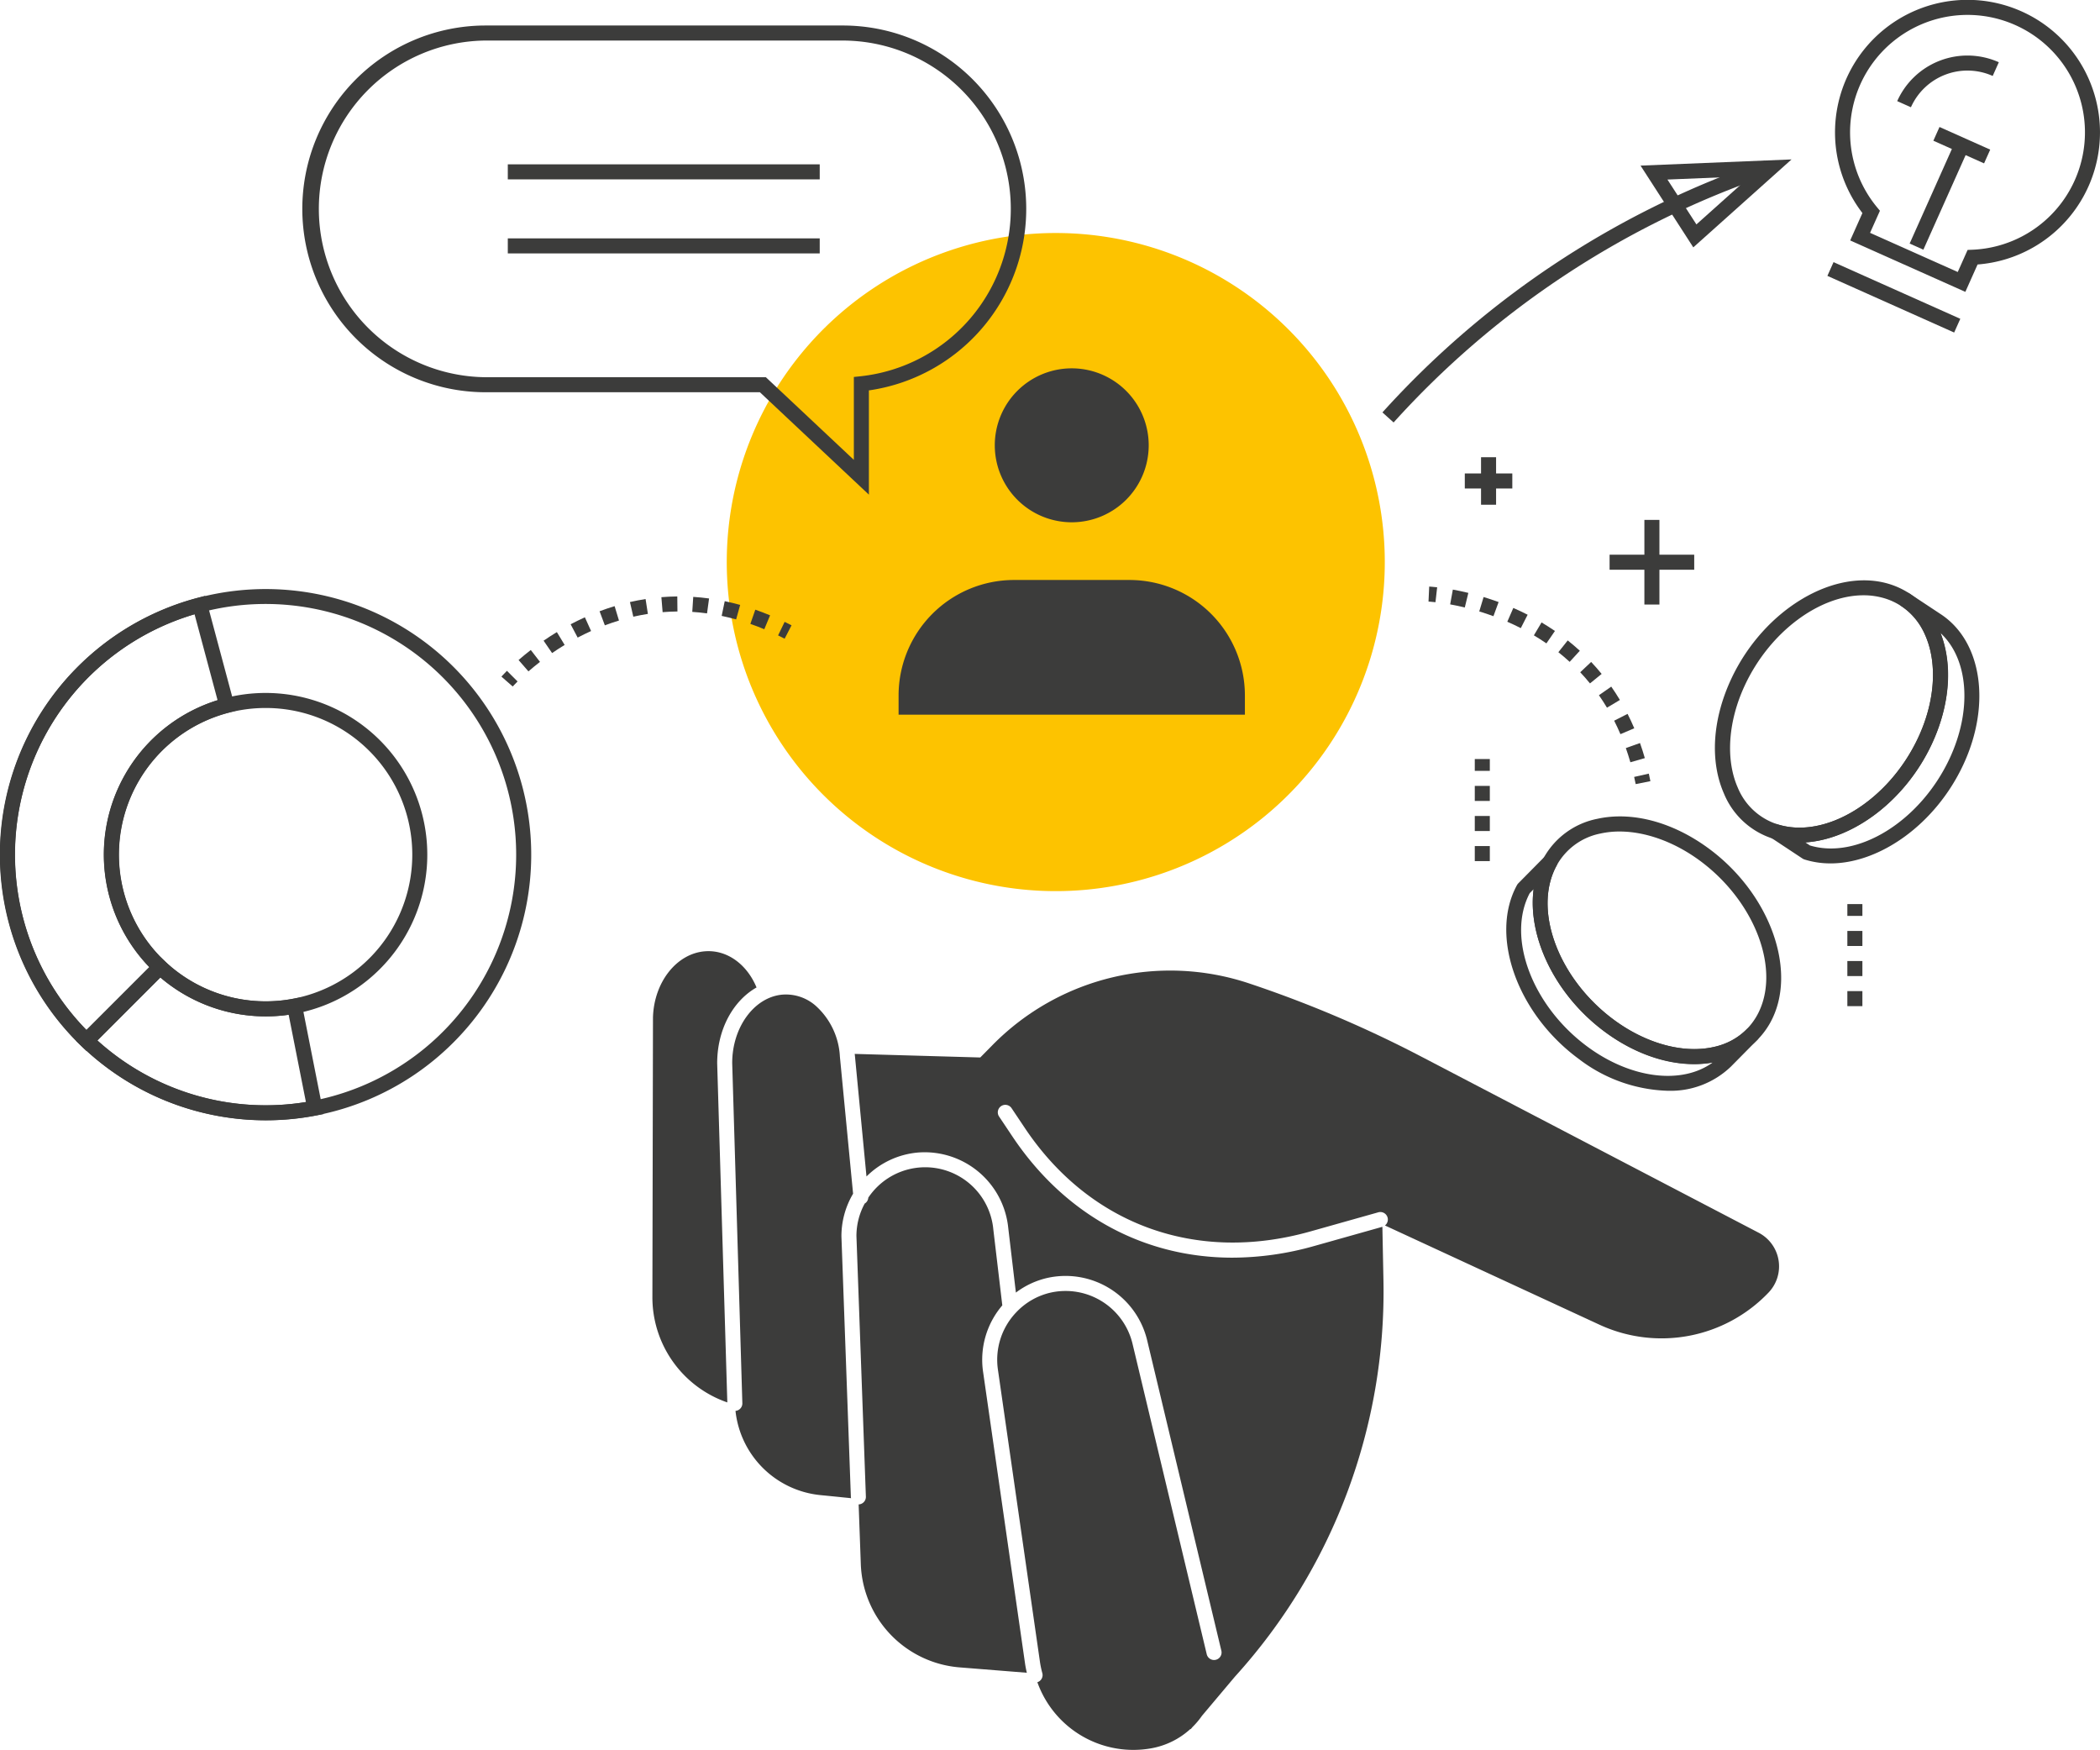 <svg id="icon-planejamento-midia" xmlns="http://www.w3.org/2000/svg" xmlns:xlink="http://www.w3.org/1999/xlink" width="398" height="331.598" viewBox="0 0 398 331.598">
  <defs>
    <clipPath id="clip-path">
      <rect id="Retângulo_109" data-name="Retângulo 109" width="398" height="331.598" fill="none"/>
    </clipPath>
  </defs>
  <g id="Grupo_387" data-name="Grupo 387" clip-path="url(#clip-path)">
    <path id="Caminho_701" data-name="Caminho 701" d="M221.365,93.338A62.355,62.355,0,1,1,159.01,30.984a62.355,62.355,0,0,1,62.355,62.354" transform="translate(41.085 13.17)" fill="#fdc300"/>
    <path id="Caminho_702" data-name="Caminho 702" d="M185.14,102.648V99a21.88,21.88,0,0,0-21.878-21.878H141.384A21.88,21.88,0,0,0,119.506,99v3.647Z" transform="translate(50.798 32.783)" fill="#3c3c3b"/>
    <path id="Caminho_703" data-name="Caminho 703" d="M161.471,63.564a14.586,14.586,0,1,1-14.586-14.586,14.586,14.586,0,0,1,14.586,14.586" transform="translate(56.236 20.819)" fill="#3c3c3b"/>
    <path id="Caminho_704" data-name="Caminho 704" d="M248.535,139.558h-2.85v-2.85h2.85Zm0-5.7h-2.85v-2.85h2.85Zm0-5.7h-2.85v-2.85h2.85Zm0-5.7h-2.85v-2.24h2.85Z" transform="translate(104.433 51.1)" fill="#3c3c3b"/>
    <path id="Caminho_705" data-name="Caminho 705" d="M198.986,120.271h-2.85v-2.85h2.85Zm0-5.7h-2.85v-2.85h2.85Zm0-5.7h-2.85v-2.85h2.85Zm0-5.7h-2.85v-2.24h2.85Z" transform="translate(83.371 42.902)" fill="#3c3c3b"/>
    <path id="Caminho_706" data-name="Caminho 706" d="M230.945,158.41a29.078,29.078,0,0,1-16.859-6.019c-11.721-8.6-16.981-23.4-11.723-32.975a1.409,1.409,0,0,1,.237-.316l5.018-5.078a1.425,1.425,0,0,1,2.263,1.687c-4.594,8.368.3,21.514,10.912,29.305,9.005,6.611,19.568,7.335,25.114,1.719a1.425,1.425,0,0,1,2.026,2h0l-5.018,5.078a16.471,16.471,0,0,1-11.969,4.594M204.77,120.958c-4.436,8.377.463,21.4,11,29.136,8.287,6.085,17.892,7.181,23.695,2.94-6.216,1.1-13.713-.839-20.361-5.723-9.519-6.987-14.778-18.054-13.6-27.095Z" transform="translate(85.151 48.287)" fill="#3c3c3b"/>
    <path id="Caminho_707" data-name="Caminho 707" d="M234.388,155.509c-5.484,0-11.4-2.1-16.779-6.057-11.721-8.6-16.98-23.4-11.725-32.972a14.925,14.925,0,0,1,10.2-7.466c6.564-1.448,14.252.584,21.078,5.6,11.721,8.606,16.981,23.4,11.725,32.975a14.924,14.924,0,0,1-10.2,7.465,19.942,19.942,0,0,1-4.3.457m-14.094-44.09a16.709,16.709,0,0,0-3.6.379,12.145,12.145,0,0,0-8.314,6.054c-4.594,8.369.3,21.514,10.912,29.305,6.071,4.459,13.088,6.37,18.772,5.112a12.143,12.143,0,0,0,8.317-6.054c4.594-8.367-.3-21.514-10.912-29.307-4.844-3.554-10.288-5.489-15.178-5.489m-13.16,5.747h0Z" transform="translate(86.648 46.145)" fill="#3c3c3b"/>
    <path id="Caminho_708" data-name="Caminho 708" d="M185.97,70.971l-2.118-1.907a172.543,172.543,0,0,1,72.422-47.691l.9,2.7A169.626,169.626,0,0,0,185.97,70.971" transform="translate(78.15 9.085)" fill="#3c3c3b"/>
    <path id="Caminho_709" data-name="Caminho 709" d="M228.181,37.865l-10-15.493L246.8,21.2Zm-4.9-12.851,5.489,8.5,10.215-9.146Z" transform="translate(92.74 9.01)" fill="#3c3c3b"/>
    <rect id="Retângulo_100" data-name="Retângulo 100" width="2.85" height="9.002" transform="translate(280.693 86.64)" fill="#3c3c3b"/>
    <rect id="Retângulo_101" data-name="Retângulo 101" width="9.004" height="2.85" transform="translate(277.615 89.716)" fill="#3c3c3b"/>
    <rect id="Retângulo_102" data-name="Retângulo 102" width="2.85" height="16.038" transform="translate(311.65 98.518)" fill="#3c3c3b"/>
    <rect id="Retângulo_103" data-name="Retângulo 103" width="16.039" height="2.85" transform="translate(305.056 105.112)" fill="#3c3c3b"/>
    <path id="Caminho_710" data-name="Caminho 710" d="M191.3,80.96c-.821-.091-1.291-.115-1.318-.117L190.111,78s.543.024,1.509.133Z" transform="translate(80.756 33.154)" fill="#3c3c3b"/>
    <path id="Caminho_711" data-name="Caminho 711" d="M227.017,111.12q-.4-1.392-.861-2.693l2.686-.952q.49,1.383.913,2.857Zm-1.885-5.325c-.37-.869-.77-1.729-1.19-2.554l2.541-1.291c.449.884.878,1.8,1.271,2.729Zm-2.549-5.018c-.482-.805-.995-1.6-1.528-2.36l2.336-1.633c.57.815,1.123,1.666,1.639,2.529Zm-3.222-4.6c-.587-.721-1.21-1.432-1.851-2.113l2.073-1.955c.688.731,1.358,1.495,1.988,2.27Zm-3.852-4.086c-.688-.633-1.408-1.247-2.14-1.827l1.773-2.233c.784.623,1.555,1.281,2.294,1.958Zm-4.406-3.5c-.761-.524-1.56-1.035-2.376-1.519l1.455-2.451c.869.517,1.723,1.063,2.535,1.622ZM206.249,85.7c-.861-.44-1.714-.841-2.558-1.208l1.139-2.614c.894.39,1.8.817,2.716,1.284Zm-5.187-2.263c-.926-.341-1.825-.638-2.689-.9l.827-2.728c.915.278,1.867.593,2.844.952Zm-5.428-1.647c-1.01-.247-1.941-.439-2.773-.59l.509-2.8c.879.158,1.867.363,2.938.624Z" transform="translate(81.979 33.325)" fill="#3c3c3b"/>
    <path id="Caminho_712" data-name="Caminho 712" d="M217.619,104.855c-.091-.457-.19-.912-.289-1.36l2.78-.624c.105.47.209.946.3,1.429Z" transform="translate(92.38 43.727)" fill="#3c3c3b"/>
    <path id="Caminho_713" data-name="Caminho 713" d="M68.83,92.174,66.685,90.3s.358-.41,1.046-1.1l2.014,2.018c-.586.583-.9.936-.915.956" transform="translate(28.346 37.916)" fill="#3c3c3b"/>
    <path id="Caminho_714" data-name="Caminho 714" d="M70.836,93.508l-1.87-2.15c.673-.587,1.446-1.23,2.317-1.9l1.744,2.253c-.822.637-1.553,1.244-2.192,1.8m4.485-3.47-1.612-2.35c.787-.539,1.627-1.084,2.517-1.625L77.7,88.5c-.842.51-1.639,1.027-2.383,1.538m4.848-2.933-1.33-2.521c.861-.455,1.761-.9,2.7-1.32l1.174,2.6q-1.323.6-2.541,1.244m35.369-1.586q-1.332-.558-2.641-1.012l.938-2.692q1.389.485,2.8,1.073Zm-30.219-.738-1-2.668c.939-.353,1.9-.68,2.85-.968l.827,2.728c-.894.271-1.791.576-2.672.908M110.2,83.663c-.909-.254-1.833-.477-2.742-.667l.581-2.79c.969.2,1.954.442,2.923.711Zm-19.488-.514-.638-2.777c.986-.225,1.982-.418,2.963-.569l.437,2.816c-.915.143-1.844.321-2.762.53m13.973-.63c-.935-.127-1.878-.221-2.8-.281l.184-2.844c.99.064,2,.165,3,.3Zm-8.419-.231-.234-2.84c.995-.081,2.008-.128,3.014-.138l.029,2.85c-.939.01-1.884.053-2.809.128" transform="translate(29.315 33.712)" fill="#3c3c3b"/>
    <path id="Caminho_715" data-name="Caminho 715" d="M104.721,85.879q-.624-.323-1.241-.621l1.241-2.567c.435.211.869.429,1.308.656Z" transform="translate(43.986 35.149)" fill="#3c3c3b"/>
    <path id="Caminho_716" data-name="Caminho 716" d="M99.042,147.763c-.019-6.4,2.987-11.868,7.46-14.407-1.793-4.319-5.508-7.148-9.7-6.859-5.411.373-9.733,5.827-9.928,12.526l-.111,53.017a21.069,21.069,0,0,0,14.2,19.947Z" transform="translate(36.881 53.761)" fill="#3c3c3b"/>
    <path id="Caminho_717" data-name="Caminho 717" d="M119.868,227.492l-1.791-49.416a15.791,15.791,0,0,1,2.21-8.083l-2.5-25.978a13.879,13.879,0,0,0-4.587-9.639,8.526,8.526,0,0,0-6.417-2.1c-5.294.536-9.425,6.24-9.405,12.987L99.3,209.694a1.419,1.419,0,0,1-1.3,1.449A17.969,17.969,0,0,0,114.066,227.1l5.846.586a1.427,1.427,0,0,1-.044-.191" transform="translate(41.393 56.21)" fill="#3c3c3b"/>
    <path id="Caminho_718" data-name="Caminho 718" d="M145.855,249.26,137.89,193.9a15.851,15.851,0,0,1,3.655-12.518l-1.7-14.363a12.97,12.97,0,0,0-23.7-6.045,1.4,1.4,0,0,1-.678,1.113,12.862,12.862,0,0,0-1.568,6.169l1.79,49.369a1.425,1.425,0,0,1-1.371,1.475l.409,11.316a20.37,20.37,0,0,0,18.727,19.566L146.191,251c-.134-.577-.252-1.159-.336-1.744" transform="translate(48.416 65.976)" fill="#3c3c3b"/>
    <path id="Caminho_719" data-name="Caminho 719" d="M285,178.741l-64.01-33.412a223.3,223.3,0,0,0-32.568-13.837,47.222,47.222,0,0,0-48.573,11.621l-2.381,2.414-23.8-.677c.009.091.027.181.034.272l2.2,22.956a15.762,15.762,0,0,1,9.79-4.542,15.926,15.926,0,0,1,17.079,14.3l1.448,12.243a15.639,15.639,0,0,1,5.96-2.777,15.907,15.907,0,0,1,18.908,11.775l14.074,58.868a1.425,1.425,0,1,1-2.772.663l-14.074-58.868a13.049,13.049,0,0,0-15.506-9.658,12.9,12.9,0,0,0-6.555,3.766l-.03.031a13.013,13.013,0,0,0-3.42,10.734l7.963,55.358a18.14,18.14,0,0,0,.462,2.219,1.419,1.419,0,0,1-.941,1.723,19.31,19.31,0,0,0,21.668,12.506,14.809,14.809,0,0,0,7.336-3.648c.034.024.056.041.056.041l.356-.422a15.015,15.015,0,0,0,1.781-2.116l6.242-7.412a108.607,108.607,0,0,0,28.151-75.148l-.2-10.1-.006,0-12.9,3.634a57.286,57.286,0,0,1-15.52,2.213c-16.755,0-31.708-8.04-41.7-22.975l-2.534-3.789a1.425,1.425,0,0,1,2.368-1.585l2.534,3.788c12.281,18.349,32.493,25.685,54.084,19.6l12.9-3.634a1.424,1.424,0,0,1,1.261,2.494l40.646,18.8a28.033,28.033,0,0,0,32.067-6.1A7.184,7.184,0,0,0,285,178.741" transform="translate(48.317 54.858)" fill="#3c3c3b"/>
    <path id="Caminho_720" data-name="Caminho 720" d="M268.751,55.308l-21.824-9.746,2.316-5.19a25.109,25.109,0,1,1,21.825,9.746Zm-18.06-11.187,16.621,7.422,1.868-4.184.882-.036A22.258,22.258,0,1,0,252,39.256l.563.681Z" transform="translate(103.729 0)" fill="#3c3c3b"/>
    <rect id="Retângulo_104" data-name="Retângulo 104" width="2.85" height="26.314" transform="matrix(0.408, -0.913, 0.913, 0.408, 346.335, 52.277)" fill="#3c3c3b"/>
    <rect id="Retângulo_105" data-name="Retângulo 105" width="21.051" height="2.85" transform="matrix(0.408, -0.913, 0.913, 0.408, 361.923, 46.151)" fill="#3c3c3b"/>
    <rect id="Retângulo_106" data-name="Retângulo 106" width="2.85" height="10.526" transform="translate(366.419 26.665) rotate(-65.934)" fill="#3c3c3b"/>
    <path id="Caminho_721" data-name="Caminho 721" d="M254.916,17.186l-2.6-1.161a14.579,14.579,0,0,1,19.26-7.369l-1.163,2.6a11.731,11.731,0,0,0-15.495,5.928" transform="translate(107.25 3.137)" fill="#3c3c3b"/>
    <path id="Caminho_722" data-name="Caminho 722" d="M147.641,92.291,126.981,72.885H74.821a34.747,34.747,0,0,1,0-69.493h67.886a34.747,34.747,0,0,1,4.934,69.143ZM74.821,6.242a31.9,31.9,0,0,0,0,63.793h53.29L144.79,85.7V69.991l1.275-.134a31.9,31.9,0,0,0-3.359-63.615Z" transform="translate(17.035 1.442)" fill="#3c3c3b"/>
    <rect id="Retângulo_107" data-name="Retângulo 107" width="59.116" height="2.85" transform="translate(96.241 31.141)" fill="#3c3c3b"/>
    <rect id="Retângulo_108" data-name="Retângulo 108" width="59.116" height="2.85" transform="translate(96.241 45.17)" fill="#3c3c3b"/>
    <path id="Caminho_723" data-name="Caminho 723" d="M50.324,178.98a50.326,50.326,0,1,1,35.6-14.724,50.188,50.188,0,0,1-35.6,14.724M16.738,162.241a47.5,47.5,0,1,0,0-67.173,47.549,47.549,0,0,0,0,67.173M50.324,159.3A30.643,30.643,0,1,1,72,150.332,30.55,30.55,0,0,1,50.324,159.3m0-58.436a27.794,27.794,0,1,0,19.663,8.131,27.72,27.72,0,0,0-19.663-8.131" transform="translate(0 33.295)" fill="#3c3c3b"/>
    <path id="Caminho_724" data-name="Caminho 724" d="M16.405,165.485l-1.254-1.2c-.144-.135-.288-.271-.429-.41A50.34,50.34,0,0,1,37.516,79.586l1.372-.359L44.721,101l-1.391.361a27.8,27.8,0,0,0-12.667,46.573c.158.16.316.308.477.457l1.217,1.139ZM36.873,82.723a47.492,47.492,0,0,0-20.5,78.765l11.912-11.909A30.655,30.655,0,0,1,41.234,99Z" transform="translate(0 33.677)" fill="#3c3c3b"/>
    <path id="Caminho_725" data-name="Caminho 725" d="M46.086,158.217a50.423,50.423,0,0,1-34.943-14.064L10.1,143.146l15.927-15.927,1.006.943a27.891,27.891,0,0,0,24.245,7.02l1.391-.265,4.376,22.113-1.405.272a50.291,50.291,0,0,1-9.551.915m-31.9-15.126a47.587,47.587,0,0,0,39.5,11.664l-.031-.155-3.242-16.384a30.807,30.807,0,0,1-24.3-7.053Z" transform="translate(4.292 54.077)" fill="#3c3c3b"/>
    <path id="Caminho_726" data-name="Caminho 726" d="M246.977,130.128a16.239,16.239,0,0,1-4.929-.744,1.425,1.425,0,0,1-.355-.17l-5.955-3.939a1.425,1.425,0,0,1,1.216-2.547c9.113,2.884,21.051-4.466,26.636-16.385,4.737-10.108,3.4-20.6-3.171-24.963l-.011-.007A1.425,1.425,0,0,1,261.98,79l.01.006,5.945,3.933c7.772,5.144,9.534,17.155,4.19,28.56-5.231,11.163-15.728,18.631-25.148,18.633m-3.882-3.4c9.075,2.729,20.9-4.6,26.451-16.441,4.361-9.307,3.574-18.943-1.711-23.816,2.289,5.888,1.835,13.617-1.666,21.085-5.009,10.691-14.849,17.994-23.945,18.594Z" transform="translate(99.933 33.478)" fill="#3c3c3b"/>
    <path id="Caminho_727" data-name="Caminho 727" d="M244.006,126.864a16.2,16.2,0,0,1-4.925-.742,14.9,14.9,0,0,1-9.3-8.556c-2.7-6.163-2.189-14.094,1.405-21.762,6.172-13.166,19.666-21.2,30.075-17.893a14.928,14.928,0,0,1,9.3,8.562c2.7,6.162,2.186,14.094-1.408,21.758-5.23,11.165-15.73,18.634-25.15,18.634M256.236,80c-8.307,0-17.7,6.843-22.469,17.012-3.2,6.823-3.709,14.078-1.374,19.411a12.141,12.141,0,0,0,7.547,6.981c9.113,2.883,21.051-4.468,26.636-16.387,3.2-6.818,3.709-14.073,1.377-19.4a12.153,12.153,0,0,0-7.551-6.987A13.769,13.769,0,0,0,256.236,80" transform="translate(96.945 32.802)" fill="#3c3c3b"/>
  </g>
</svg>
